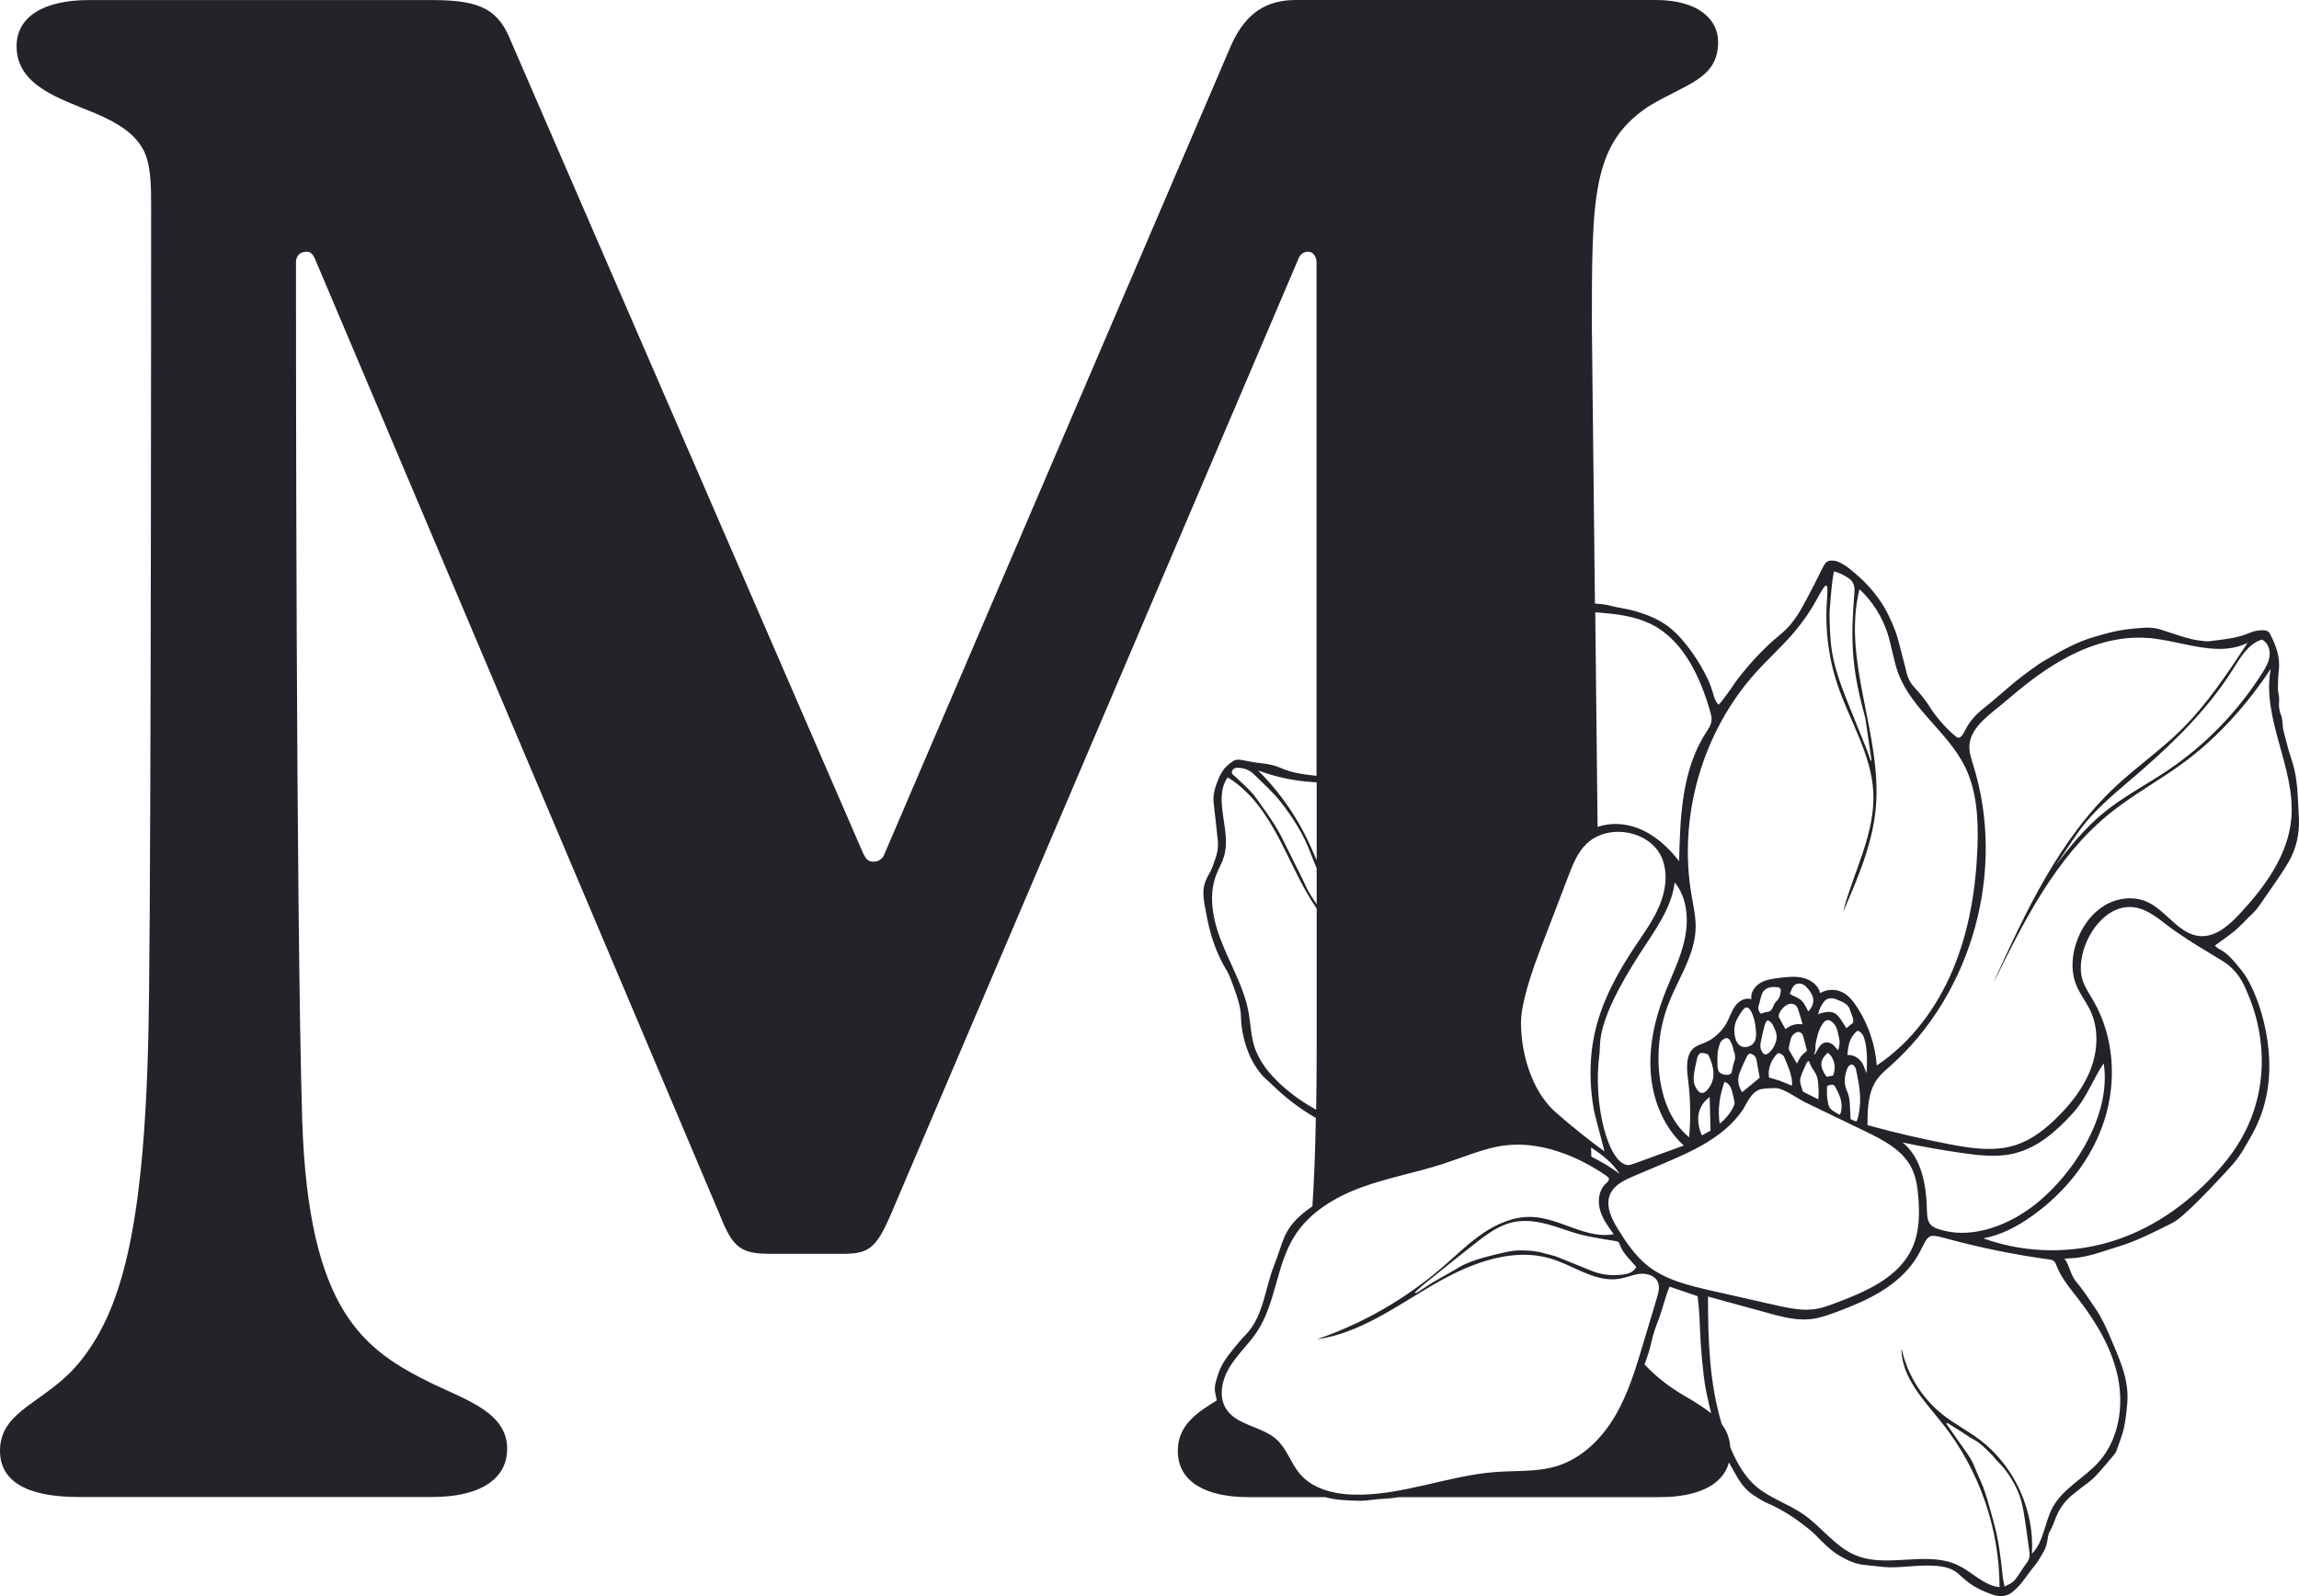 <svg width="108" height="75" viewBox="0 0 108 75" fill="none" xmlns="http://www.w3.org/2000/svg">
<path id="Vector" d="M105.125 43.613C105.297 43.454 105.459 43.279 105.626 43.111C105.751 42.986 105.89 42.871 106 42.732C106.167 42.52 106.317 42.295 106.47 42.072C106.822 41.553 107.196 41.048 107.51 40.505C107.87 39.886 108.023 39.196 107.997 38.474C107.986 38.202 107.966 37.931 107.955 37.66C107.929 36.987 107.867 36.325 107.646 35.68C107.493 35.231 107.385 34.766 107.264 34.307C107.235 34.201 107.244 34.087 107.23 33.979C107.213 33.853 107.207 33.722 107.159 33.608C107.065 33.388 107.045 33.165 107.065 32.934C107.071 32.868 107.071 32.8 107.062 32.734C107.048 32.612 107.009 32.486 107.009 32.363C107.011 32.075 107.017 31.784 107.051 31.499C107.128 30.874 106.915 30.328 106.643 29.792C106.581 29.666 106.476 29.615 106.332 29.615C106.332 29.615 106.329 29.615 106.326 29.615C106.326 29.615 106.323 29.615 106.32 29.615C106.105 29.615 105.901 29.643 105.703 29.729C105.088 30 104.428 30.046 103.776 30.132C103.649 30.146 103.516 30.12 103.382 30.106C102.901 30.052 102.445 29.892 101.989 29.741C101.813 29.681 101.637 29.624 101.459 29.569C101.224 29.501 100.989 29.487 100.751 29.495C100.513 29.504 100.275 29.535 100.037 29.558C99.448 29.618 98.881 29.778 98.311 29.949C97.583 30.169 96.926 30.523 96.28 30.905C96.122 30.999 95.954 31.085 95.802 31.19C95.538 31.373 95.277 31.561 95.022 31.755C94.827 31.904 94.637 32.058 94.45 32.218C94.048 32.554 93.66 32.908 93.246 33.234C92.861 33.536 92.529 33.873 92.314 34.321C92.277 34.398 92.235 34.469 92.184 34.538C92.124 34.618 92.079 34.658 92.025 34.666C91.974 34.666 91.918 34.641 91.844 34.578C91.048 33.916 90.578 33.097 90.578 33.097C89.98 32.243 89.83 32.323 89.623 31.798C89.563 31.647 89.594 31.673 89.351 30.765C89.249 30.388 89.17 30.003 89.034 29.641C88.827 29.09 88.603 28.679 88.49 28.493C88.391 28.328 88.288 28.18 88.189 28.045C88.13 27.963 88.065 27.88 87.994 27.794C87.762 27.512 87.51 27.261 87.368 27.135C86.985 26.793 86.481 26.339 86.067 26.339C86.005 26.339 85.948 26.344 85.892 26.364C85.679 26.439 85.685 26.613 84.974 27.954C84.869 28.151 84.815 28.248 84.773 28.331C84.501 28.845 84.192 29.327 83.753 29.712C83.325 30.089 83.365 30.02 82.869 30.503C82.232 31.125 81.583 31.932 81.322 32.355C81.28 32.423 81.096 32.666 80.852 32.986C80.821 33.028 80.778 33.065 80.733 33.114C80.58 32.951 80.523 32.763 80.47 32.569C80.416 32.375 80.348 32.181 80.266 31.998C80.036 31.493 79.753 31.022 79.43 30.574C79.124 30.154 78.79 29.761 78.376 29.444C77.906 29.084 77.359 28.876 76.798 28.71C76.436 28.605 76.053 28.568 75.685 28.471C75.433 28.402 75.18 28.376 74.926 28.362L74.781 15.365C74.781 9.258 74.781 6.795 77.407 5.023C79.158 3.938 80.713 3.741 80.713 1.969C80.713 0.885 79.742 0 77.795 0H60.874C59.511 0 58.54 0.591 57.86 2.069L41.522 40.194C41.426 40.391 41.231 40.491 41.035 40.491C40.743 40.491 40.647 40.294 40.548 40.097L24.018 1.972C23.434 0.494 22.655 0.003 20.323 0.003H4.181C2.043 0.003 0.779 0.791 0.779 2.169C0.779 4.041 2.822 4.632 4.473 5.323C5.64 5.816 6.32 6.307 6.711 6.998C7.099 7.688 7.099 8.77 7.099 9.658C7.099 11.824 7.099 38.128 7.003 46.602C6.907 57.241 5.836 61.379 3.793 63.939C2.238 65.911 0 66.205 0 68.174C0 69.553 1.167 70.343 3.694 70.343H20.323C22.462 70.343 23.825 69.555 23.825 68.077C23.825 66.402 21.978 65.811 20.323 65.023C17.114 63.448 14.488 61.673 14.196 52.612C13.904 42.86 13.904 15.865 13.904 12.32C13.904 12.024 14.1 11.827 14.391 11.827C14.587 11.827 14.683 11.927 14.779 12.123L33.839 57.144C34.423 58.622 34.811 58.916 36.174 58.916H39.576C40.743 58.916 41.131 58.719 41.814 57.144L60.971 12.22C61.067 11.924 61.262 11.827 61.458 11.827C61.653 11.827 61.846 12.024 61.846 12.32V36.456C61.282 36.393 60.718 36.33 60.186 36.093C59.903 35.968 59.594 35.899 59.279 35.868C58.953 35.834 58.63 35.768 58.307 35.708C58.242 35.697 58.177 35.691 58.115 35.7C58.05 35.708 57.987 35.725 57.931 35.762C57.693 35.916 57.489 36.108 57.356 36.359C57.265 36.53 57.188 36.713 57.126 36.898C57.033 37.172 56.979 37.452 57.016 37.749C57.089 38.331 57.143 38.913 57.208 39.495C57.262 39.986 57.081 40.368 57.03 40.531C56.88 41.005 56.741 41.111 56.625 41.422C56.455 41.875 56.537 42.289 56.701 43.114C56.769 43.454 56.951 44.398 57.497 45.38C57.585 45.54 57.676 45.657 57.772 45.897C58.036 46.556 58.194 47.075 58.239 47.295C58.342 47.814 58.262 47.814 58.342 48.325C58.395 48.676 58.562 49.664 59.274 50.506C59.398 50.654 59.557 50.774 59.843 51.048C60.432 51.613 61.075 52.107 61.781 52.512C61.792 52.518 61.803 52.523 61.815 52.532C61.784 54.21 61.727 55.569 61.653 56.684C61.424 56.841 61.203 57.01 60.999 57.201C60.693 57.492 60.452 57.829 60.299 58.22C60.141 58.622 60.022 59.042 59.86 59.444C59.636 59.998 59.52 60.58 59.347 61.148C59.172 61.719 58.953 62.269 58.526 62.712C58.302 62.943 58.092 63.188 57.894 63.442C57.715 63.668 57.537 63.899 57.404 64.15C57.276 64.387 57.194 64.652 57.12 64.915C57.078 65.066 57.053 65.237 57.078 65.392C57.101 65.531 57.132 65.668 57.163 65.805C56.14 66.422 55.33 67.018 55.33 68.18C55.33 69.658 56.693 70.349 58.636 70.349H62.245C62.747 70.486 63.271 70.503 63.786 70.52H63.792C63.792 70.52 63.795 70.52 63.798 70.52C64.209 70.534 64.619 70.437 65.03 70.423C65.262 70.415 65.492 70.386 65.719 70.349H77.985C79.674 70.349 80.923 69.827 81.22 68.722C81.325 68.91 81.433 69.096 81.538 69.284C81.75 69.667 82.002 70.018 82.373 70.257C82.586 70.394 82.801 70.534 83.031 70.634C83.725 70.94 84.354 71.342 84.937 71.822C85.036 71.901 85.138 71.978 85.226 72.067C85.611 72.458 85.985 72.86 86.473 73.137C86.841 73.346 87.209 73.508 87.631 73.54C87.917 73.562 88.201 73.608 88.487 73.631C88.688 73.648 88.889 73.654 89.09 73.642C89.09 73.642 89.096 73.642 89.099 73.642C89.552 73.622 90.005 73.571 90.459 73.565C90.609 73.565 90.756 73.565 90.906 73.577C91.323 73.605 91.725 73.685 92.045 73.993C92.147 74.093 92.257 74.184 92.368 74.276C92.733 74.576 93.156 74.775 93.595 74.929C93.685 74.961 93.776 74.981 93.867 74.992C94.124 75.024 94.371 74.964 94.6 74.758C94.821 74.561 94.963 74.39 95.073 74.239C95.64 73.451 95.657 73.525 95.855 73.166C95.94 73.014 96.099 72.8 96.164 72.475C96.198 72.292 96.212 72.09 96.303 71.939C96.47 71.656 96.544 71.339 96.691 71.057C96.799 70.848 96.94 70.651 97.099 70.48C97.258 70.306 97.453 70.166 97.637 70.018C97.892 69.809 98.178 69.632 98.405 69.398C98.742 69.053 99.04 68.674 99.354 68.305C99.382 68.274 99.402 68.234 99.416 68.194C99.538 67.84 99.685 67.495 99.768 67.132C99.858 66.727 99.901 66.311 99.935 65.897C99.983 65.278 99.855 64.678 99.646 64.099C99.501 63.699 99.337 63.308 99.17 62.92C98.96 62.426 98.745 61.935 98.442 61.493C98.15 61.065 97.872 60.626 97.538 60.235C97.258 59.906 97.235 59.475 96.983 59.144C97.232 59.124 97.456 59.122 97.68 59.087C98.334 58.987 98.952 58.745 99.581 58.554C100.413 58.3 101.187 57.894 101.966 57.509C102.167 57.409 102.357 57.275 102.527 57.124C103.125 56.599 103.671 56.022 104.215 55.443C104.66 54.966 105.128 54.51 105.439 53.928C105.499 53.816 105.878 53.237 106.145 52.578C107.181 50.003 106.193 47.309 105.864 46.573C105.734 46.282 105.555 45.899 105.213 45.488C104.926 45.146 104.649 44.786 104.229 44.581C104.173 44.552 104.127 44.501 104.045 44.438C104.28 44.264 104.499 44.11 104.711 43.95C104.844 43.847 104.98 43.748 105.105 43.631L105.125 43.613ZM92.011 73.562C91.546 73.334 91.045 73.266 90.529 73.257C89.915 73.246 89.28 73.323 88.66 73.326C88.144 73.326 87.64 73.277 87.167 73.08C86.204 72.678 85.572 71.744 84.71 71.151C83.991 70.654 83.118 70.394 82.461 69.815C82.033 69.436 81.722 68.939 81.467 68.425C81.399 68.288 81.348 68.148 81.285 68.009C81.254 67.581 81.113 67.227 80.886 66.927C80.302 65.018 80.234 62.943 80.237 60.925C81.189 61.185 82.141 61.447 83.093 61.707C83.558 61.836 84.031 61.961 84.507 61.993C84.665 62.004 84.824 62.004 84.983 61.993C85.436 61.953 85.872 61.798 86.3 61.639C87.212 61.296 88.124 60.914 88.898 60.32C89.413 59.926 89.872 59.43 90.175 58.85C90.459 58.308 90.524 58.091 90.779 58.071C90.932 58.063 91.153 58.12 91.529 58.223C93.076 58.639 94.648 58.959 96.232 59.176C96.328 59.19 96.428 59.204 96.498 59.27C96.555 59.324 96.583 59.401 96.609 59.473C96.833 60.055 97.246 60.54 97.629 61.034C98.481 62.138 99.224 63.374 99.499 64.747C99.773 66.119 99.524 67.652 98.595 68.694C97.915 69.456 96.915 69.932 96.428 70.831C96.045 71.536 96.017 72.444 95.453 73.009C95.583 70.957 94.623 68.868 92.986 67.641C92.43 67.224 91.807 66.904 91.263 66.473C90.291 65.706 89.597 64.59 89.334 63.377C89.334 63.4 89.34 63.422 89.34 63.445C89.334 63.422 89.325 63.4 89.323 63.377C89.331 64.758 90.425 65.843 91.277 66.924C92.977 69.082 93.929 71.824 93.932 74.578C93.207 74.51 92.668 73.888 92.011 73.565V73.562ZM86.671 27.064C86.835 27.161 86.954 27.232 87.034 27.369C87.135 27.543 87.124 27.726 87.116 27.811C87.076 28.276 87.05 28.745 87.031 29.213C86.997 30.063 87.039 30.911 87.175 31.755C87.277 32.386 87.424 33.003 87.594 33.616C87.64 33.779 87.657 33.95 87.682 34.118C87.762 34.647 87.838 35.177 87.915 35.705C87.915 35.717 87.903 35.731 87.886 35.762C87.813 35.56 87.753 35.371 87.682 35.191C87.45 34.609 87.212 34.027 86.977 33.445C86.668 32.68 86.356 31.918 86.161 31.113C86.002 30.465 85.963 29.803 85.951 29.138C85.951 28.993 85.94 28.85 85.951 28.705C85.974 28.356 86.008 28.011 86.039 27.666C86.053 27.523 86.067 27.378 86.087 27.235C86.104 27.104 86.133 26.975 86.155 26.847C86.388 26.912 86.563 26.998 86.677 27.067L86.671 27.064ZM85.832 28.114C85.719 29.489 85.886 30.891 86.328 32.198C86.895 33.879 87.912 35.448 88.002 37.221C88.102 39.153 87.082 40.939 86.592 42.809C86.603 42.783 86.614 42.754 86.626 42.729C86.617 42.754 86.609 42.783 86.603 42.809C87.277 41.253 87.963 39.664 88.118 37.974C88.433 34.527 86.512 31.045 87.354 27.689C87.954 28.248 88.41 28.962 88.665 29.743C88.869 30.371 88.949 31.036 89.181 31.653C89.818 33.337 91.507 34.407 92.306 36.022C92.878 37.181 92.943 38.522 92.895 39.818C92.821 41.776 92.501 43.742 91.745 45.548C90.991 47.349 89.784 48.987 88.164 50.066C88.093 49.087 87.767 48.128 87.229 47.309C87.042 47.027 86.821 46.75 86.515 46.61C86.354 46.536 86.178 46.504 86.002 46.516C85.829 46.524 85.657 46.576 85.507 46.664C85.422 46.302 85.082 46.045 84.722 45.954C84.541 45.908 84.356 45.897 84.169 45.899C83.983 45.905 83.793 45.925 83.606 45.948C83.297 45.985 82.977 46.025 82.705 46.182C82.436 46.339 82.223 46.641 82.274 46.953C82.209 46.93 82.141 46.921 82.076 46.927C81.866 46.941 81.659 47.078 81.526 47.255C81.353 47.486 81.269 47.772 81.132 48.028C80.897 48.474 80.504 48.83 80.039 49.016C79.9 49.073 79.756 49.113 79.631 49.199C79.178 49.507 79.229 50.183 79.3 50.731C79.413 51.63 79.43 52.541 79.351 53.442C78.532 52.769 78.115 51.707 77.974 50.654C77.815 49.481 77.957 48.268 78.382 47.164C78.841 45.977 79.631 44.866 79.657 43.593C79.668 43.074 79.546 42.563 79.461 42.05C78.829 38.345 79.98 34.373 82.492 31.593C83.09 30.931 83.761 30.334 84.334 29.649C84.739 29.164 85.096 28.639 85.393 28.082C85.592 27.714 85.728 27.495 85.798 27.512C85.849 27.546 85.861 27.731 85.829 28.122L85.832 28.114ZM100.923 29.977C102.011 30.066 103.142 30.477 104.204 30.491C104.68 30.497 105.145 30.425 105.584 30.206C104.623 31.667 103.652 33.14 102.399 34.358C101.45 35.283 100.36 36.042 99.394 36.947C96.736 39.43 95.161 42.84 93.651 46.159C93.699 46.062 93.75 45.962 93.799 45.865C93.753 45.962 93.708 46.062 93.663 46.159C95.085 43.268 96.581 40.283 99.071 38.254C100.193 37.34 101.482 36.656 102.64 35.791C104.232 34.604 105.572 33.091 106.671 31.433C106.232 33.779 107.853 36.099 107.637 38.479C107.482 40.194 106.394 41.673 105.227 42.928C104.72 43.474 104.091 44.039 103.351 43.987C102.348 43.91 101.773 42.78 100.853 42.372C100.617 42.266 100.365 42.218 100.108 42.212C99.685 42.201 99.255 42.318 98.886 42.535C98.3 42.88 97.87 43.454 97.615 44.087C97.328 44.792 97.255 45.611 97.547 46.313C97.716 46.724 98.003 47.078 98.192 47.478C98.592 48.314 98.555 49.316 98.235 50.186C97.915 51.056 97.337 51.807 96.683 52.461C96.119 53.029 95.476 53.542 94.719 53.796C94.343 53.922 93.952 53.979 93.558 53.987C92.901 54.002 92.232 53.893 91.583 53.768C90.289 53.519 89.002 53.22 87.73 52.869C87.73 52.115 87.747 51.308 88.189 50.703C88.359 50.468 88.583 50.283 88.799 50.092C92.646 46.678 94.243 40.908 92.705 35.979C92.606 35.66 92.493 35.331 92.518 34.998C92.586 34.133 93.566 33.508 94.161 32.997C94.988 32.283 95.847 31.599 96.793 31.053C97.889 30.423 99.127 29.983 100.382 29.963C100.561 29.963 100.736 29.963 100.915 29.98L100.923 29.977ZM106.289 30.072C106.535 30.203 106.649 30.52 106.62 30.805C106.589 31.105 106.433 31.373 106.272 31.627C105.122 33.442 103.595 35.015 101.816 36.21C100.799 36.892 99.7 37.458 98.759 38.242C97.903 38.956 97.204 39.835 96.518 40.72C97.108 39.92 97.575 39.064 98.263 38.322C98.974 37.557 99.773 36.921 100.561 36.236C102.184 34.821 103.742 33.288 104.898 31.45C105.249 30.888 105.62 30.251 106.252 30.055C106.266 30.06 106.278 30.066 106.292 30.072H106.289ZM59.973 67.643C59.274 67.007 58.087 66.993 57.591 66.188C57.225 65.594 57.412 64.801 57.781 64.21C58.149 63.619 58.679 63.146 59.061 62.56C59.942 61.216 59.956 59.444 60.812 58.083C61.52 56.958 62.727 56.242 63.971 55.788C65.214 55.334 66.523 55.1 67.784 54.692C68.611 54.424 69.418 54.079 70.268 53.893C70.716 53.796 71.172 53.768 71.625 53.796C72.999 53.885 74.362 54.487 75.472 55.257C75.518 55.289 75.563 55.323 75.577 55.374C75.603 55.471 75.509 55.551 75.436 55.62C75.11 55.917 75.044 56.422 75.163 56.847C75.28 57.272 75.546 57.638 75.807 57.994C75.648 58.026 75.489 58.034 75.331 58.031C74.209 58.003 73.129 57.232 71.977 57.184C71.974 57.184 71.971 57.184 71.968 57.184C71.152 57.15 70.356 57.483 69.676 57.943C68.996 58.402 68.41 58.985 67.789 59.521C66.056 61.022 64.036 62.187 61.871 62.929C61.88 62.929 61.888 62.926 61.897 62.923C61.891 62.923 61.888 62.926 61.883 62.929C63.857 62.649 65.543 61.416 67.265 60.406C68.557 59.647 70.03 58.99 71.486 58.962C71.971 58.953 72.452 59.016 72.923 59.164C73.852 59.461 74.736 60.092 75.679 60.115C75.815 60.118 75.951 60.109 76.09 60.086C76.416 60.029 76.722 59.889 77.05 59.855C77.376 59.827 77.75 59.941 77.88 60.243C77.88 60.246 77.883 60.249 77.886 60.255C77.98 60.483 77.909 60.743 77.838 60.98C77.623 61.699 77.407 62.418 77.192 63.137C76.843 64.304 76.489 65.486 75.872 66.536C75.254 67.586 74.336 68.505 73.183 68.876C72.26 69.173 71.265 69.096 70.299 69.165C68.027 69.327 65.84 70.3 63.563 70.232C62.642 70.203 61.659 69.958 61.061 69.253C60.642 68.756 60.452 68.08 59.973 67.643ZM57.67 36.527C58.764 37.186 59.511 38.302 60.106 39.438C60.679 40.531 61.155 41.681 61.854 42.692V48.959C61.854 50.132 61.846 51.185 61.829 52.147C61.254 51.827 60.71 51.447 60.214 51.002C59.65 50.491 59.143 49.881 58.919 49.15C58.761 48.636 58.749 48.091 58.653 47.563C58.449 46.447 57.868 45.446 57.438 44.395C57.007 43.345 56.727 42.147 57.14 41.091C57.254 40.802 57.415 40.534 57.503 40.237C57.863 39.027 56.962 37.569 57.667 36.53L57.67 36.527ZM94.677 54.184C95.751 53.91 96.626 53.131 97.374 52.309C98.034 51.584 98.32 50.705 98.824 49.966C99.229 52.512 97.209 55.514 95.232 56.873C94.326 57.495 93.232 57.931 92.156 57.929C91.796 57.929 91.439 57.874 91.093 57.766C90.946 57.72 90.799 57.66 90.697 57.546C90.535 57.366 90.527 57.101 90.521 56.861C90.493 55.697 90.28 54.416 89.382 53.685C90.317 53.882 91.26 54.05 92.207 54.184C92.719 54.258 93.24 54.321 93.753 54.307C94.065 54.298 94.376 54.264 94.68 54.187L94.677 54.184ZM84.538 46.216C84.64 46.222 84.745 46.265 84.829 46.345C84.903 46.413 84.963 46.496 85.022 46.576C85.266 46.913 85.232 47.229 84.948 47.529C84.852 47.361 84.778 47.161 84.64 47.024C84.504 46.89 84.3 46.827 84.076 46.704C84.133 46.587 84.172 46.43 84.266 46.325C84.337 46.245 84.433 46.211 84.535 46.216H84.538ZM87.612 48.91C87.702 49.284 87.711 49.667 87.702 50.049C87.702 50.175 87.691 50.297 87.682 50.423C87.586 50.223 87.555 50.006 87.393 49.838C87.226 49.661 87.039 49.561 86.787 49.575C86.815 49.119 86.898 48.711 87.266 48.428C87.498 48.522 87.561 48.716 87.609 48.913L87.612 48.91ZM83.64 50.794C83.464 50.734 83.286 50.688 83.101 50.634C83.099 50.529 83.079 50.429 83.093 50.334C83.135 50.015 83.266 49.735 83.498 49.51C83.509 49.498 83.535 49.49 83.56 49.49C83.586 49.49 83.609 49.49 83.626 49.501C83.696 49.541 83.787 49.592 83.812 49.661C83.971 50.06 84.169 50.449 84.189 50.891C84.189 50.922 84.184 50.954 84.175 51.014C83.985 50.937 83.812 50.859 83.637 50.797L83.64 50.794ZM82.745 49.361C82.668 49.204 82.699 49.047 82.725 48.925C82.861 48.285 82.931 47.96 83.042 47.951C83.099 47.954 83.178 48.023 83.218 48.068C83.246 48.1 83.26 48.128 83.271 48.145C83.297 48.194 83.427 48.434 83.456 48.622C83.515 49.03 83.141 49.569 82.92 49.547C82.827 49.53 82.77 49.413 82.745 49.364V49.361ZM85.869 47.931C85.943 47.934 86.022 47.974 86.099 48.045C86.246 48.182 86.3 48.348 86.342 48.534C86.439 48.953 86.444 49.013 86.351 49.355C86.297 49.296 86.252 49.244 86.206 49.193C86.167 49.15 86.133 49.102 86.087 49.073C85.951 48.99 85.835 48.962 85.733 48.987C85.626 49.01 85.529 49.087 85.439 49.227C85.382 49.31 85.345 49.407 85.291 49.492C85.277 49.518 85.243 49.532 85.201 49.544C85.325 49.393 85.263 49.218 85.291 49.062C85.359 48.708 85.436 48.348 85.662 48.054C85.725 47.974 85.796 47.937 85.869 47.937V47.931ZM84.456 47.398C84.538 47.617 84.594 47.846 84.682 48.131C84.603 48.123 84.526 48.12 84.456 48.123C84.235 48.137 84.05 48.22 83.875 48.362C83.764 48.163 83.665 47.983 83.569 47.8C83.558 47.78 83.558 47.752 83.56 47.726C83.575 47.538 83.821 47.244 84.014 47.187C84.062 47.172 84.107 47.166 84.152 47.166C84.288 47.172 84.402 47.249 84.458 47.395L84.456 47.398ZM84.059 49.37C84.036 49.33 84.025 49.273 84.034 49.227C84.065 49.07 84.093 48.91 84.147 48.759C84.175 48.679 84.249 48.602 84.32 48.551C84.359 48.522 84.402 48.502 84.441 48.494C84.558 48.477 84.662 48.545 84.705 48.685C84.773 48.919 84.829 49.156 84.886 49.376C84.793 49.461 84.682 49.538 84.606 49.638C84.529 49.738 84.481 49.858 84.416 49.978C84.291 49.764 84.172 49.569 84.062 49.37H84.059ZM84.761 51.33C84.733 51.316 84.694 51.293 84.688 51.268C84.626 51.059 84.521 50.848 84.586 50.628C84.657 50.394 84.77 50.175 84.869 49.949C84.883 49.915 84.923 49.889 84.948 49.864C84.968 49.872 84.991 49.875 84.991 49.883C85.05 50.089 85.184 50.252 85.286 50.434C85.43 50.694 85.413 50.991 85.433 51.279C85.441 51.393 85.424 51.51 85.419 51.659C85.175 51.539 84.968 51.436 84.764 51.33H84.761ZM85.864 49.467C86.172 49.698 86.274 50.157 86.113 50.54C86.011 50.56 85.909 50.577 85.807 50.597C85.464 50.123 85.481 49.815 85.864 49.467ZM85.966 52.067C85.872 51.935 85.864 51.739 85.835 51.567C85.815 51.453 85.835 51.33 85.827 51.213C85.818 51.125 85.807 51.036 85.906 50.999C85.957 50.982 86.014 50.968 86.067 50.971C86.121 50.974 86.169 50.996 86.198 51.045C86.422 51.445 86.62 51.858 86.453 52.341C86.453 52.346 86.439 52.352 86.405 52.378C86.254 52.278 86.067 52.204 85.966 52.067ZM86.934 52.586C86.917 52.275 86.912 51.972 86.881 51.673C86.864 51.525 86.813 51.376 86.753 51.236C86.611 50.905 86.648 50.58 86.762 50.255C86.779 50.206 86.798 50.157 86.83 50.12C86.883 50.052 86.937 50.02 86.988 50.023C87.042 50.029 87.093 50.066 87.138 50.14C87.161 50.175 87.181 50.215 87.189 50.255C87.342 50.951 87.467 51.65 87.314 52.366C87.297 52.441 87.28 52.515 87.26 52.589C87.252 52.62 87.232 52.649 87.206 52.7C87.099 52.657 87.008 52.62 86.929 52.586H86.934ZM86.243 46.953C86.348 46.987 86.447 47.032 86.546 47.078C86.716 47.161 86.855 47.269 86.912 47.469C86.966 47.663 87.087 47.837 87.053 48.057C86.951 48.14 86.849 48.222 86.736 48.311C86.651 48.177 86.569 48.046 86.484 47.917C86.305 47.646 86.153 47.557 85.951 47.549C85.835 47.543 85.702 47.569 85.538 47.606C85.501 47.615 85.467 47.64 85.407 47.672C85.458 47.435 85.549 47.252 85.668 47.09C85.778 46.941 85.923 46.895 86.079 46.91C86.133 46.915 86.186 46.927 86.24 46.947L86.243 46.953ZM83.475 46.385C83.645 46.402 83.679 46.479 83.645 46.65C83.617 46.801 83.58 46.935 83.45 47.05C83.359 47.127 83.32 47.264 83.263 47.375C83.209 47.48 83.138 47.543 83.011 47.552C82.914 47.557 82.824 47.603 82.722 47.635C82.597 47.509 82.572 47.383 82.623 47.229C82.679 47.061 82.705 46.884 82.767 46.718C82.858 46.479 83.059 46.396 83.271 46.379C83.339 46.376 83.407 46.379 83.472 46.385H83.475ZM81.733 50.389C81.832 50.129 81.951 49.875 82.073 49.624C82.099 49.569 82.183 49.501 82.229 49.504C82.317 49.53 82.413 49.587 82.461 49.664C82.518 49.752 82.526 49.872 82.546 49.98C82.591 50.212 82.631 50.446 82.665 50.643C82.376 50.88 82.11 51.099 81.841 51.322C81.642 51.025 81.606 50.711 81.73 50.386L81.733 50.389ZM82.322 49.073C82.223 49.159 82.084 49.207 81.948 49.201C81.903 49.199 81.858 49.19 81.818 49.173C81.467 49.033 81.472 48.465 81.475 48.382C81.478 48.048 81.637 47.812 81.739 47.652C81.861 47.466 81.946 47.341 82.05 47.338C82.274 47.352 82.433 47.903 82.472 48.265C82.504 48.551 82.54 48.882 82.322 49.073ZM81.269 48.893C81.325 48.984 81.365 49.09 81.404 49.193C81.424 49.247 81.421 49.313 81.444 49.367C81.49 49.478 81.509 49.59 81.509 49.698C81.509 49.821 81.475 49.826 81.41 50.095C81.348 50.349 81.371 50.386 81.32 50.437C81.263 50.491 81.164 50.514 81.059 50.506C80.951 50.494 80.841 50.451 80.764 50.374C80.668 50.277 80.674 50.038 80.685 49.555C80.688 49.407 80.733 49.218 80.801 49.016C80.827 48.939 80.909 48.867 80.985 48.822C81.045 48.785 81.096 48.773 81.141 48.782C81.189 48.793 81.232 48.833 81.271 48.896L81.269 48.893ZM81.011 50.834C81.232 50.908 81.308 51.082 81.362 51.262C81.413 51.439 81.447 51.619 81.484 51.801C81.492 51.838 81.475 51.884 81.464 51.924C81.376 52.189 81.079 52.58 80.784 52.8C80.685 52.109 80.784 51.476 81.011 50.837V50.834ZM80.166 49.521C80.189 49.53 80.215 49.541 80.243 49.552C80.339 49.738 80.665 50.417 80.376 50.965C80.353 51.008 80.161 51.373 79.937 51.359C79.784 51.342 79.691 51.154 79.642 51.056C79.498 50.768 79.569 50.437 79.713 49.778C79.736 49.681 79.773 49.544 79.875 49.492C79.903 49.478 79.94 49.475 79.985 49.478C80.033 49.484 80.093 49.498 80.169 49.521H80.166ZM79.923 53.308C79.73 52.786 79.682 52.272 80.047 51.798C80.11 51.718 80.198 51.653 80.314 51.544C80.328 52.107 80.342 52.597 80.356 53.126C80.249 53.185 80.107 53.265 79.971 53.342C79.945 53.328 79.926 53.32 79.92 53.308H79.923ZM79.144 44.13C78.945 45.049 78.509 45.894 78.172 46.773C77.722 47.951 77.447 49.216 77.552 50.474C77.656 51.733 78.169 52.98 79.099 53.828C78.311 54.116 77.52 54.401 76.733 54.689C76.62 54.729 76.56 54.744 76.501 54.746C76.484 54.746 76.467 54.746 76.447 54.744C75.552 54.632 74.824 51.91 75.135 49.55C75.209 48.993 74.911 48.111 77.036 44.809C77.713 43.756 78.515 42.709 78.674 41.464C79.263 42.187 79.339 43.22 79.141 44.133L79.144 44.13ZM78.121 40.451C78.356 41.142 78.229 41.91 77.945 42.58C77.662 43.251 77.229 43.845 76.826 44.447C76.008 45.671 75.282 46.987 74.943 48.422C74.648 49.669 74.654 50.977 74.889 52.235C74.894 52.267 74.971 52.56 75.073 52.949C75.203 53.448 75.308 53.85 75.376 54.104C74.982 53.819 74.399 53.38 73.71 52.803C73.549 52.666 73.175 52.355 72.991 52.184C71.962 51.216 71.444 49.51 71.452 48.026C71.455 47.498 71.639 46.487 72.367 44.59C72.804 43.451 73.24 42.309 73.676 41.17C73.88 40.637 74.096 40.086 74.498 39.681C74.883 39.29 75.421 39.099 75.971 39.087C76.883 39.073 77.821 39.555 78.124 40.448L78.121 40.451ZM74.756 54.35C74.75 54.21 74.747 54.067 74.744 53.922C75.266 54.261 75.75 54.635 76.081 55.155C75.665 54.846 75.217 54.581 74.756 54.35ZM71.203 58.765C71.027 58.776 70.852 58.81 70.679 58.85C70.005 59.002 69.331 59.159 68.702 59.458C68.597 59.51 68.501 59.578 68.398 59.638C68.039 59.844 67.673 60.041 67.319 60.252C67.095 60.386 66.88 60.537 66.662 60.68C66.608 60.714 66.551 60.737 66.495 60.765C66.486 60.754 66.478 60.74 66.466 60.728C66.602 60.606 66.736 60.474 66.877 60.36C67.741 59.667 68.602 58.968 69.478 58.288C69.829 58.014 70.197 57.757 70.614 57.578C70.92 57.446 71.223 57.383 71.532 57.372C71.838 57.361 72.146 57.398 72.461 57.469C73.09 57.609 73.679 57.866 74.302 58.023C74.45 58.06 74.597 58.091 74.747 58.12C75.135 58.191 75.526 58.263 75.917 58.32C76.025 58.337 76.064 58.394 76.09 58.474C76.203 58.805 76.436 59.05 76.662 59.301C76.733 59.381 76.801 59.464 76.872 59.541C76.719 59.781 76.501 59.855 76.277 59.886C76.149 59.904 76.022 59.915 75.894 59.918C75.512 59.926 75.138 59.864 74.773 59.718C74.231 59.501 73.693 59.276 73.152 59.062C72.988 58.999 72.812 58.968 72.642 58.916C72.291 58.808 71.934 58.762 71.571 58.756C71.45 58.756 71.331 58.756 71.209 58.765H71.203ZM80.127 34.45C79.008 36.193 78.926 38.391 78.88 40.468C78.88 40.466 78.875 40.463 78.872 40.457C78.353 39.786 77.699 39.196 76.906 38.902C76.603 38.79 76.277 38.727 75.954 38.719C75.645 38.71 75.336 38.756 75.05 38.856L74.94 28.77C75.86 28.845 76.781 28.924 77.628 29.361C79.121 30.132 79.897 31.89 80.337 33.428C80.376 33.568 80.416 33.71 80.402 33.856C80.382 34.073 80.249 34.261 80.13 34.447L80.127 34.45ZM61.854 40.423C61.676 40.006 61.492 39.589 61.285 39.184C60.718 38.083 59.979 37.069 59.098 36.202C59.979 36.533 60.914 36.718 61.854 36.761V40.423ZM76.025 57.786C75.71 57.281 75.401 56.659 75.642 56.111C75.835 55.671 76.314 55.449 76.753 55.263L78.087 54.698C79.498 54.102 80.985 53.442 81.855 52.172C82.05 51.89 82.251 51.288 82.736 51.176C82.948 51.128 83.385 51.131 83.424 51.128C83.807 51.145 84.43 51.616 84.778 51.784C85.725 52.241 86.671 52.7 87.617 53.157C88.473 53.571 89.385 54.039 89.807 54.895C90.011 55.309 90.079 55.777 90.116 56.239C90.184 57.05 90.17 57.897 89.832 58.639C89.195 60.046 87.617 60.711 86.178 61.248C85.929 61.342 85.677 61.436 85.416 61.487C85.243 61.522 85.07 61.539 84.897 61.542C84.376 61.547 83.849 61.43 83.337 61.313C82.362 61.091 81.388 60.871 80.413 60.651C79.342 60.409 78.232 60.146 77.376 59.456C76.818 59.005 76.407 58.4 76.028 57.789L76.025 57.786ZM93.167 58.188C94 58.04 94.765 57.632 95.456 57.141C97.017 56.034 98.278 54.458 98.861 52.626C99.445 50.794 99.309 48.711 98.351 47.044C98.147 46.69 97.903 46.345 97.804 45.948C97.717 45.597 97.745 45.226 97.821 44.872C98.048 43.833 98.881 42.686 99.952 42.62C100.195 42.606 100.45 42.649 100.717 42.763C101.261 42.997 101.702 43.419 102.19 43.756C102.623 44.056 102.966 44.276 103.249 44.45C104.433 45.175 104.586 45.229 104.887 45.534C105.289 45.939 105.459 46.35 105.688 46.924C105.907 47.469 106.606 49.404 106.026 51.684C105.963 51.93 105.841 52.361 105.615 52.866C105.195 53.805 104.652 54.484 104.212 54.98C102.935 56.422 101.334 57.598 99.521 58.228C98.51 58.579 97.442 58.753 96.371 58.751C95.283 58.748 94.195 58.559 93.17 58.188H93.167ZM58.54 36.145C58.679 36.202 58.812 36.29 58.919 36.396C59.347 36.818 59.803 37.221 60.172 37.692C60.749 38.434 61.251 39.224 61.582 40.126C61.667 40.354 61.764 40.577 61.854 40.802V42.489C61.701 42.272 61.557 42.05 61.429 41.816C61.353 41.676 61.293 41.522 61.223 41.379C60.911 40.748 60.594 40.12 60.282 39.487C60.002 38.913 59.648 38.385 59.274 37.871C59.115 37.652 58.968 37.42 58.786 37.224C58.545 36.964 58.276 36.73 58.019 36.484C57.948 36.416 57.834 36.37 57.877 36.242C57.917 36.125 58.021 36.071 58.135 36.076C58.271 36.082 58.415 36.096 58.54 36.151V36.145ZM94.076 74.03C93.991 73.183 93.884 72.338 93.654 71.519C93.453 70.803 93.286 70.072 92.957 69.396C92.835 69.144 92.753 68.871 92.62 68.628C92.487 68.382 92.314 68.16 92.156 67.932C91.918 67.586 91.674 67.244 91.433 66.901C91.447 66.887 91.459 66.873 91.473 66.859C91.682 66.99 91.892 67.118 92.099 67.249C92.3 67.375 92.49 67.518 92.699 67.629C93.056 67.823 93.328 68.111 93.603 68.397C93.685 68.482 93.753 68.582 93.838 68.665C94.238 69.053 94.535 69.518 94.77 70.018C94.915 70.329 95 70.674 95.059 71.014C95.173 71.65 95.243 72.292 95.337 72.932C95.365 73.129 95.326 73.294 95.198 73.454C95.048 73.648 94.929 73.865 94.784 74.065C94.586 74.341 94.558 74.359 94.167 74.55C94.133 74.359 94.09 74.196 94.073 74.03H94.076ZM77.254 64.116C77.339 63.87 77.436 63.628 77.498 63.38C77.597 62.986 77.682 62.592 77.838 62.209C78.028 61.739 78.155 61.242 78.314 60.76C78.345 60.66 78.39 60.566 78.433 60.46C78.883 60.611 79.302 60.754 79.75 60.908C79.778 61.188 79.812 61.465 79.829 61.744C79.858 62.227 79.866 62.712 79.9 63.194C79.934 63.685 79.982 64.176 80.039 64.667C80.07 64.944 80.118 65.22 80.175 65.494C80.24 65.8 80.311 66.105 80.385 66.41C80.036 66.128 79.617 65.874 79.166 65.609C78.43 65.189 77.787 64.681 77.257 64.116H77.254Z" fill="#23242A"/>
</svg>
